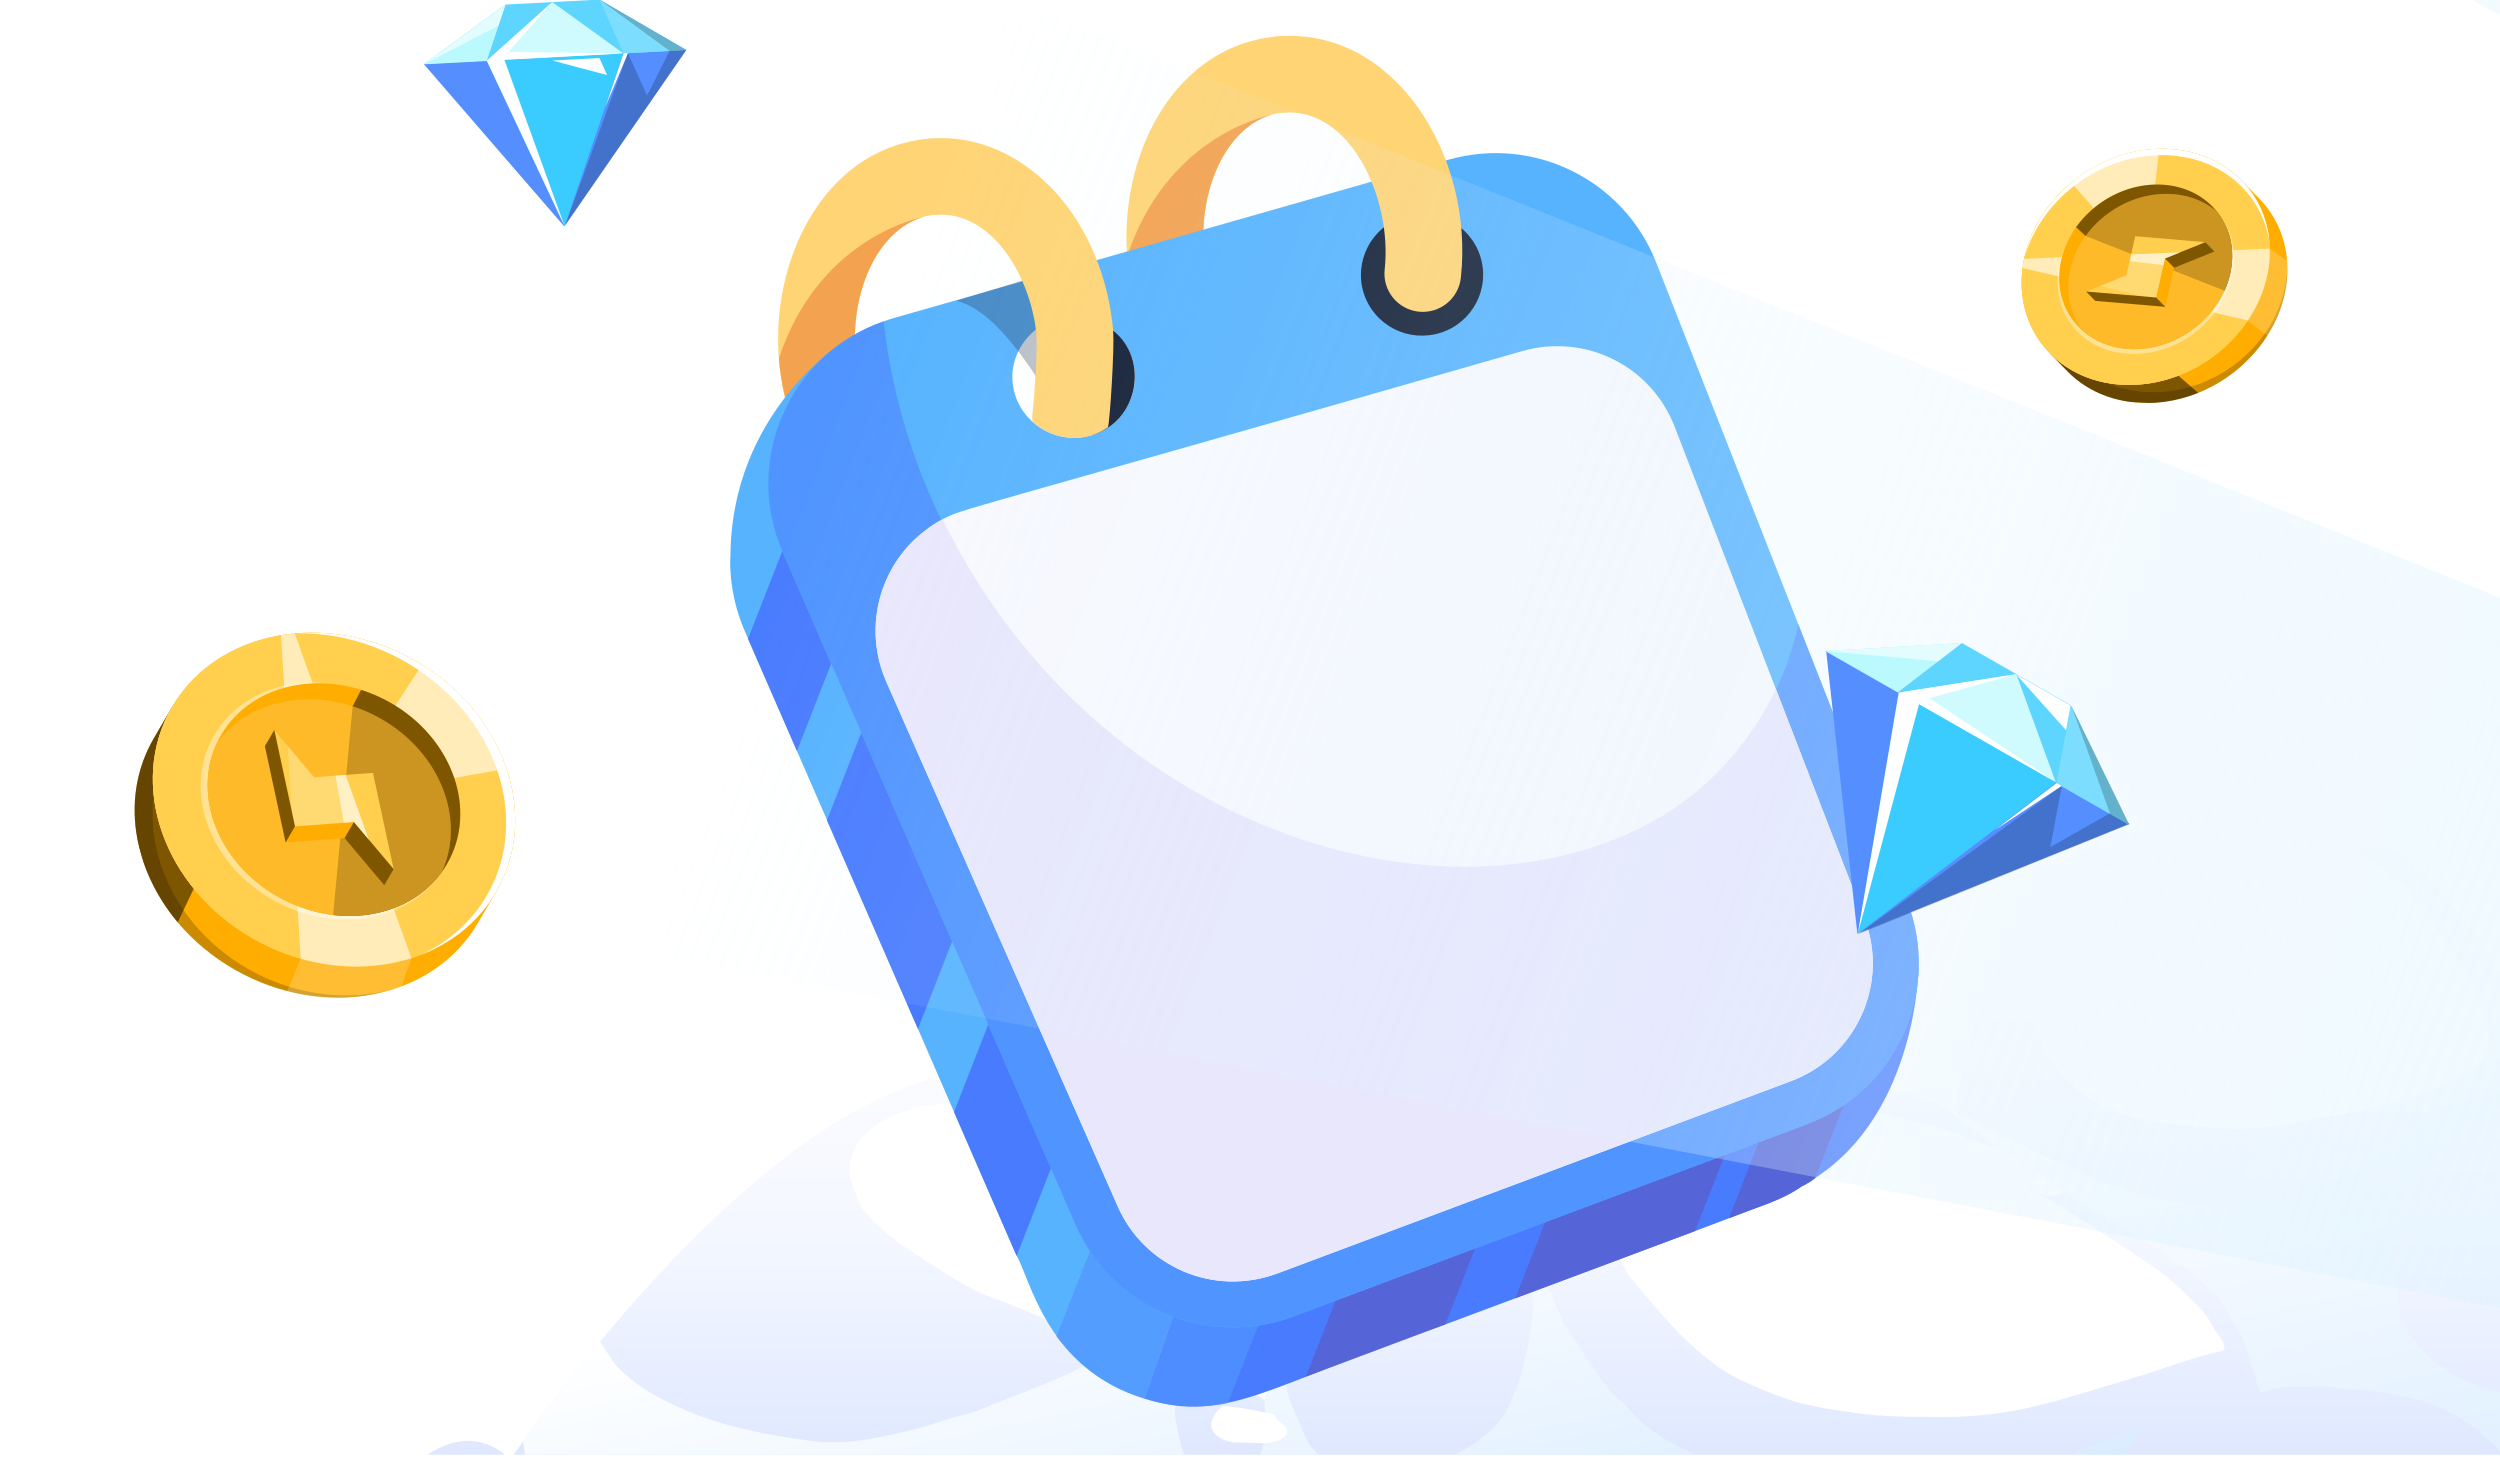 <?xml version="1.0" encoding="UTF-8"?> <svg xmlns="http://www.w3.org/2000/svg" width="342" height="200" viewBox="0 0 342 200" fill="none"><rect width="342" height="200" fill="white"></rect><g clip-path="url(#clip0_99_4504)"><path fill-rule="evenodd" clip-rule="evenodd" d="M49.931 208.394L77.358 208.629L296.281 210.544L340.167 210.928L429.465 211.708L451.034 211.897L463.189 212.005L509.465 212.401L527.039 212.56C522.62 209.797 518.263 207.672 514.009 206.073C489.148 196.713 468.076 205.322 461.016 208.905C459.371 209.743 458.479 210.308 458.479 210.308C458.479 210.308 457.626 207.179 455.276 203.715C453.376 200.872 450.465 197.812 446.226 196.046C439.105 193.076 431.826 195.995 427.446 198.522C424.909 199.995 423.351 201.337 423.351 201.337C423.351 201.337 423.97 197.072 424.262 191.948C424.632 185.424 424.467 177.486 421.804 175.176C417.061 171.06 410.962 175.176 410.962 175.176C410.962 175.176 402.823 146.045 383.154 141.602C364.345 137.367 349.26 145.294 347.979 146.005C347.922 146.023 347.889 146.045 347.889 146.045C347.803 145.816 347.713 145.581 347.627 145.352C347.177 144.177 346.706 142.991 346.198 141.827C346.187 141.809 346.18 141.776 346.169 141.758C344.964 138.966 343.614 136.192 342.096 133.515C333.514 118.393 319.692 106.201 299.063 110.009C271.028 115.18 267.58 152.133 267.58 152.133C235.648 137.998 210.895 163.771 210.895 163.771C210.895 163.771 198.012 159.064 185.8 168.489C179.258 173.533 176.807 182.32 175.944 189.398C175.67 191.611 175.551 193.663 175.523 195.371C175.159 193.968 174.414 192.557 172.996 191.549C172.978 191.531 172.946 191.509 172.917 191.491C168.844 188.717 162.064 190.385 162.064 190.385V190.367C162.104 189.942 162.691 183.19 161.536 175.103C159.783 162.86 154.033 147.579 136.293 146.592C117.221 145.526 95.368 167.509 82.094 183.513C77.254 189.337 73.562 194.363 71.554 197.195C70.428 198.765 69.83 199.665 69.83 199.665C60.305 190.653 49.931 208.394 49.931 208.394Z" fill="url(#paint0_linear_99_4504)"></path><path style="mix-blend-mode:multiply" fill-rule="evenodd" clip-rule="evenodd" d="M266.71 152.014C266.983 152.232 267.17 152.449 267.397 152.685C267.868 153.167 268.142 153.218 268.728 153.534C269.707 154.049 270.679 155.151 271.539 155.862C273.205 157.225 274.792 158.585 276.584 159.8C278.962 161.417 281.549 162.683 284.007 164.163C285.623 165.138 287.17 166.208 288.807 167.144C290.65 168.199 292.528 169.189 294.342 170.284C295.792 171.162 297.066 172.199 298.483 173.098C299.473 173.722 300.696 174.726 301.481 175.597C302.334 176.543 303.381 177.294 303.989 178.429C304.45 179.299 305.047 180.068 305.547 180.935C305.979 181.696 306.486 182.356 306.85 183.165C307.289 184.133 307.487 185.178 307.828 186.175C308.084 186.915 308.307 187.676 308.573 188.416C308.739 188.898 308.789 190.204 309.347 190.421C309.62 190.53 310.171 190.146 310.455 190.095C311.002 189.986 311.582 189.928 312.139 189.809C312.758 189.682 313.363 189.729 314 189.729C315.723 189.74 317.537 189.522 319.239 189.809C321.236 190.153 323.226 190.004 325.216 190.371C327.81 190.864 330.34 191.168 332.809 192.148C334.964 192.996 337.148 194.229 338.962 195.683C340.214 196.691 341.635 197.816 342.499 199.179C343.892 201.391 345.975 203.157 347.231 205.449C347.641 206.2 347.731 206.831 347.954 207.6C348.188 208.398 348.552 208.786 347.699 209.377C346.659 210.098 345.389 210.316 344.161 210.305C342.801 210.294 341.488 210.65 340.164 210.929L429.462 211.708C427.932 210.069 426.925 207.524 426.935 205.449C426.946 204.057 426.622 202.291 426.917 200.956C427.076 200.234 427.202 199.339 427.446 198.519C424.91 199.992 423.351 201.333 423.351 201.333C423.351 201.333 423.97 197.069 424.262 191.945C423.852 193.573 423.294 195.092 422.675 196.684C422.186 197.957 421.588 199.092 420.815 200.227C420.098 201.283 419.318 201.54 418.209 202.073C417.554 202.399 416.957 202.686 416.259 202.922C415.593 203.15 415.115 203.208 414.319 203.197C412.722 203.186 411.498 203.117 410.235 201.993C409.001 200.898 407.853 199.672 406.993 198.244C406.59 197.591 406.338 196.989 406.112 196.278C405.935 195.763 405.878 194.679 405.395 194.352C405.532 195.861 402.74 197.631 401.642 198.342C400.066 199.35 398.173 199.923 396.5 200.771C394.787 201.642 393.161 202.175 391.297 202.639C387.907 203.498 384.255 204.02 380.746 203.545C378.807 203.281 377.515 202.599 375.867 201.71C374.172 200.793 372.215 199.491 371.333 197.674C370.117 195.197 368.983 192.75 367.915 190.193C367.454 189.087 367.062 187.941 366.839 186.759C366.713 186.117 366.849 185.475 366.72 184.822C366.504 183.705 366.328 182.65 366.418 181.504C366.612 178.839 367.396 176.264 368.476 173.823C369.976 170.429 373.737 168.366 377.166 167.586C377.029 166.962 373.521 167.281 372.826 167.289C372.081 167.299 371.542 167.151 370.898 166.922C369.879 166.567 368.764 166.251 367.774 165.805C367.227 165.559 366.795 165.153 366.256 164.899C365.709 164.63 365.187 164.554 364.737 164.119C364.118 163.528 363.532 162.864 362.916 162.244C362.29 161.62 361.664 160.971 361.103 160.34C360.829 160.036 360.084 158.77 359.818 158.723C359.66 159.445 360.513 160.087 360.876 160.558C361.347 161.189 361.513 161.842 361.797 162.581C362.395 164.141 362.906 165.722 363.463 167.299C363.874 168.474 364.539 169.878 364.59 171.111C364.658 173.015 365 174.802 364.96 176.746C364.881 180.213 362.765 183.763 361.247 186.777C360.189 188.858 357.004 190.153 354.917 190.773C352.517 191.484 349.609 191.937 347.119 191.524C341.761 190.625 335.914 189.294 331.916 185.254C330.448 183.763 329.145 182.291 328.469 180.289C328.156 179.361 328.303 178.53 328.116 177.595C327.774 175.887 327.638 174.121 327.49 172.373C327.224 169.254 327.616 166.44 328.94 163.626C329.93 161.533 331.438 159.659 333.024 158.009C333.564 157.457 334.241 157.062 334.878 156.638C335.612 156.156 336.13 155.485 336.817 154.948C337.591 154.335 338.57 153.646 339.433 153.16C340.286 152.678 341.128 152.094 342.028 151.659C343.633 150.89 345.259 150.226 346.76 149.258C347.378 148.852 347.976 148.279 348.296 147.688C348.785 146.788 348.501 146.879 347.972 145.998C347.961 145.987 347.961 145.98 347.954 145.969C347.835 145.762 347.72 145.556 347.62 145.349C347.022 144.232 346.59 143.028 346.191 141.824C346.18 141.806 346.173 141.773 346.162 141.755C344.957 138.963 343.607 136.188 342.089 133.512C341.93 134.034 341.963 134.589 341.855 135.191C341.599 136.624 341.315 138.103 341.2 139.554C341.081 140.993 340.581 142.248 339.955 143.532C339.171 145.16 337.634 146.455 336.457 147.837C335.183 149.338 333.726 150.491 332.362 151.873C331.412 152.841 330.128 153.363 329.041 154.194C325.925 156.573 322.654 159.031 319.156 160.75C317.433 161.599 315.641 162.154 313.917 162.951C312.251 163.731 310.283 163.731 308.53 164.195C307.051 164.58 305.623 164.688 304.151 164.957C302.956 165.185 302.017 164.899 300.887 164.71C299.653 164.503 298.419 164.474 297.195 164.315C296.148 164.166 295.108 163.771 294.05 163.535C292.031 163.089 289.995 162.766 288.026 161.976C286.087 161.207 284.273 160.032 282.327 159.281C279.926 158.364 277.656 157.189 275.303 156.065C274.126 155.503 272.924 154.988 271.758 154.386C271.035 154.001 270.427 153.41 269.7 153.062C269.268 152.845 267.113 151.807 266.713 152.014H266.71Z" fill="url(#paint1_linear_99_4504)"></path><path style="mix-blend-mode:multiply" fill-rule="evenodd" clip-rule="evenodd" d="M71.414 201.71C71.669 202.696 72.169 203.429 72.864 204.187C74.292 205.746 75.811 207.208 77.358 208.629L296.281 210.544C296.015 210.475 295.752 210.395 295.497 210.315C294.205 209.909 292.488 209.467 291.441 208.549C290.509 207.741 290.139 206.29 289.962 205.083C289.729 203.465 289.326 202.181 289.952 200.582C290.401 199.436 291.038 198.45 291.636 197.395C292.057 196.655 292.557 196.151 292.899 195.4C292.557 195.349 291.79 195.628 291.449 195.705C290.97 195.824 290.419 196.002 289.959 196.18C288.804 196.615 287.685 197.028 286.54 197.492C285.306 198.007 284.151 198.627 282.924 199.182C281.218 199.944 279.437 200.307 277.616 200.684C275.051 201.217 272.337 201.623 269.739 201.996C267.145 202.37 264.421 202.747 261.805 202.845C257.339 203.012 252.841 202.805 248.376 202.834C245.015 202.852 241.341 202.428 238.059 201.619C235.601 201.017 233.565 199.763 231.291 198.707C229.448 197.848 227.707 196.89 226.03 195.737C224.364 194.591 223.14 192.963 221.672 191.6C220.632 190.642 219.83 189.913 219.056 188.706C218.232 187.422 217.322 186.207 216.519 184.905C215.45 183.186 214.169 181.786 213.414 179.919C212.482 177.638 211.485 175.241 210.974 172.793C210.535 170.65 209.535 168.655 209.114 166.516C208.988 165.874 208.995 165.181 209.024 164.51C208.926 165.17 208.671 165.834 208.653 166.523C208.635 167.332 208.801 167.995 208.955 168.764C209.15 169.761 208.995 170.769 209.024 171.774C209.074 173.424 209.358 175.219 209.592 176.847C209.894 179.009 209.574 180.659 209.222 182.78C208.642 186.345 207.793 189.848 206.066 193.028C204.605 195.694 201.64 197.739 198.905 199.001C195.987 200.343 193.086 200.796 189.895 201.242C186.886 201.666 184.162 201.104 181.471 199.839C180.776 199.512 180.607 199.288 180.157 198.791C179.902 198.515 179.589 198.207 179.326 197.891C178.707 197.13 178.25 195.759 177.858 194.86C177.113 193.141 176.095 191.237 175.947 189.391H175.929C175.274 189.478 174.382 189.826 173.763 190.091C173.068 190.396 172.961 190.911 172.978 191.542C172.978 191.897 173.029 192.281 173.018 192.695C173.007 194.127 173.518 195.153 173.126 196.535C172.802 197.728 172.45 199.052 171.834 200.118C171.089 201.413 169.258 202.457 167.779 202.468C166.555 202.479 165.015 201.993 164.026 201.322C162.694 200.444 162.165 199.705 161.705 198.142C161.312 196.8 161.028 195.418 160.812 194.036C160.715 193.366 160.704 192.557 160.949 191.962C161.154 191.48 161.672 190.776 162.047 190.352C162.086 189.928 162.673 183.175 161.518 175.088C160.899 175.879 160.255 176.659 159.578 177.399C155.573 181.783 150.928 185.79 145.501 188.22C141.838 189.859 138.038 191.182 134.335 192.742C133.101 193.264 131.964 193.532 130.69 193.837C129.132 194.221 127.703 194.863 126.156 195.259C121.27 196.484 116.117 197.786 111.043 197.126C105.383 196.397 99.298 195.251 94.037 193.021C91.324 191.868 88.513 190.515 86.221 188.597C85.289 187.817 84.3 186.94 83.634 185.902C83.134 185.123 82.587 184.314 82.076 183.505C77.236 189.329 73.544 194.356 71.536 197.188C71.694 198.065 71.878 198.983 71.712 199.835C71.576 200.575 71.201 200.912 71.41 201.703L71.414 201.71Z" fill="url(#paint2_linear_99_4504)"></path><path d="M329.559 122.024C332.996 126.299 336.313 130.437 338.505 135.525C339.552 137.955 340.927 140.366 340.347 143.093C339.696 146.183 336.353 147.155 333.92 148.46C329.073 151.057 323.618 151.909 318.275 152.826C313.464 153.653 308.937 154.77 304.007 154.346C298.232 153.849 291.711 153.766 286.566 150.73C280.157 146.952 276.821 140.011 278.448 132.598C279.164 129.345 280.052 126.658 282.147 124.022C284.507 121.055 287.944 119.162 291.089 117.161C294.158 115.21 297.31 112.599 300.866 111.638C304.414 110.68 308.642 110.68 312.183 111.659C313.33 111.979 314.496 112.504 315.565 113.03C316.76 113.614 317.933 113.951 319.153 114.488C320.599 115.126 321.779 116.276 323.147 117.056C323.975 117.527 324.773 117.933 325.489 118.528C327.832 120.475 330.815 121.955 329.559 122.02V122.024Z" fill="white"></path><path d="M279.077 163.422C283.467 165.895 287.379 168.539 291.574 171.277C294.241 173.018 296.648 174.639 298.886 176.898C299.577 177.594 300.265 178.294 300.963 178.98C301.927 179.93 302.323 180.771 302.953 181.895C303.298 182.512 303.834 182.932 304.097 183.621C304.536 184.767 304.295 184.735 303.258 184.974C299.556 185.83 295.932 187.266 292.287 188.354C287.692 189.725 283.147 191.226 278.48 192.357C274.248 193.384 270.078 193.851 265.741 193.841C261.664 193.83 257.49 193.851 253.46 193.246C250.103 192.742 246.81 192.299 243.647 191.103C240.114 189.764 237.08 188.582 234.065 186.258C231.121 183.991 228.743 181.518 226.364 178.686C225.288 177.402 224.173 176.147 223.136 174.835C222.064 173.475 221.496 171.886 220.668 170.374C219.373 168.01 217.185 163.364 218.304 160.532C219.293 158.03 222.089 157.428 224.392 156.695C229.524 155.067 234.748 153.809 240.078 153.065C242.669 152.703 245.173 152.521 247.785 152.452C250.812 152.376 253.395 151.84 256.432 152.304C260.948 152.996 265.087 154.07 269.376 155.68C271.153 156.347 272.992 157.004 274.658 157.925C275.777 158.541 276.753 159.368 277.9 159.919C279.041 160.47 279.7 161.12 280.668 161.914C281.128 162.291 281.682 162.465 282.096 162.922C282.46 163.324 282.438 163.814 279.077 163.411V163.422Z" fill="white"></path><path d="M143.957 151.452C145.749 152.086 149.135 152.815 150.971 154.139C151.838 154.766 152.547 155.611 153.364 156.304C155.195 157.86 156.915 159.872 157.707 162.179C159.056 166.121 160.47 170.563 160.301 174.77C160.165 178.186 158.934 183.252 154.821 183.382C148.261 183.593 142.126 179.734 136.066 177.642C132.158 176.293 128.646 173.696 125.159 171.502C123.144 170.233 121.316 168.931 119.704 167.209C118.988 166.443 118.34 166.001 117.826 165.051C117.408 164.278 117.049 163.259 116.721 162.425C115.847 160.228 116.088 158.128 117.473 156.224C120.399 152.206 126.365 150.995 131.072 150.93C133.5 150.897 135.8 150.462 138.222 150.44C139.585 150.429 140.64 150.56 141.971 150.948C143.637 151.437 145.307 151.347 143.961 151.445L143.957 151.452Z" fill="white"></path><path d="M167.718 192.354C169.985 192.615 172.23 193.007 174.45 193.529C174.321 194.523 176.85 195.121 175.868 196.358C174.677 197.863 171.507 197.333 169.92 197.344C168.542 197.351 167.7 197.275 166.591 196.484C164.896 195.277 165.904 193.446 167.221 192.358H167.718V192.354Z" fill="white"></path><g clip-path="url(#clip1_99_4504)"><path d="M132.809 23.758C133.04 26.645 130.88 29.156 128.007 29.386C117.888 29.981 112.662 48.7 121.277 59.914C122.263 61.212 122.556 62.844 122.2 64.329C121.092 68.591 115.595 69.725 112.932 66.254C99.803 49.173 107.626 20.508 127.19 18.966C130.041 18.778 132.578 20.891 132.809 23.758Z" fill="#FFD475"></path><path d="M121.278 59.915C122.263 61.213 122.557 62.844 122.2 64.33C117.231 63.472 112.052 61.882 108.907 58.995C107.628 55.856 106.832 52.467 106.559 48.993C111.78 33.341 124.318 30.078 126.582 29.617C116.891 32.136 113.418 49.684 121.278 59.915Z" fill="#F3A250"></path><path d="M180.468 9.77C180.698 12.658 178.539 15.169 175.666 15.399C165.546 15.993 160.321 34.713 168.936 45.927C169.921 47.225 170.215 48.856 169.858 50.342C168.751 54.604 163.253 55.738 160.591 52.267C147.461 35.185 155.284 6.52 174.849 4.979C177.7 4.791 180.237 6.904 180.468 9.77Z" fill="#FFD475"></path><path d="M168.936 45.928C169.921 47.225 170.215 48.857 169.858 50.343C164.889 49.485 159.71 47.895 156.566 45.007C155.287 41.869 154.49 38.479 154.217 35.005C159.438 19.354 171.976 16.09 174.24 15.63C164.549 18.149 161.076 35.697 168.936 45.928Z" fill="#F3A250"></path><path d="M262.47 132.376C262.47 132.376 262.235 152.178 248.322 161.142C247.853 161.552 247.324 161.844 246.796 162.138C246.737 162.196 246.679 162.196 246.62 162.196C245.211 163.192 243.685 163.954 241.982 164.598C241.373 164.827 231.243 168.649 231.886 168.406L207.289 177.604L197.721 181.177C174.075 189.195 167.909 194.961 156.57 191.312L211.106 34.835C220.514 40.2 222.009 49.108 223.139 51.18C223.377 51.786 236.725 85.856 235.878 83.694C236.11 84.283 251.47 123.315 250.495 120.836L252.491 125.874L255.015 132.376H262.47Z" fill="#497BFE"></path><path d="M235.878 83.694L197.721 181.177L178.643 188.324L227.718 62.897L235.878 83.694Z" fill="#5564D7"></path><path d="M259.593 132.376L248.322 161.142C247.853 161.552 247.324 161.844 246.796 162.137C246.737 162.196 246.679 162.196 246.62 162.196C243.672 164.279 240.997 164.868 236.523 166.648L252.49 125.874L255.014 132.376H259.592H259.593Z" fill="#5564D7"></path><path d="M250.494 120.836L231.886 168.406L207.289 177.604L239.986 94.063L250.494 120.836Z" fill="#5564D7"></path><path d="M211.106 34.835L156.571 191.312C143.201 187.359 140.882 174.727 139.078 171.804C138.819 171.207 124.699 138.735 125.577 140.754C125.32 140.164 107.92 100.201 109.023 102.733C108.763 102.136 101.397 85.204 101.861 86.271C99.453 80.766 99.924 75.668 99.924 76.254C99.924 56.276 115.538 46.61 115.538 46.61C116.141 46.858 127.965 51.72 127.22 51.413L129.391 50.828C196.057 31.784 196.054 30.723 203.532 32.14C206.233 32.608 208.757 33.487 211.105 34.835H211.106Z" fill="#57B3FE"></path><path d="M171.482 89.083L139.078 171.804L130.507 152.119L163.321 68.286L171.482 89.083Z" fill="#497BFE"></path><path d="M129.392 50.828L109.022 102.733L102.33 87.384L117.886 47.606L127.22 51.414L129.392 50.828Z" fill="#497BFE"></path><path d="M155.514 64.244L125.576 140.754L113.131 112.224C116.12 104.591 102.303 139.869 142.365 37.588C142.655 38.177 156.381 66.002 155.514 64.244Z" fill="#497BFE"></path><g opacity="0.7"><path d="M223.111 51.188L167.97 191.945C159.038 193.702 149.875 190.083 144.529 182.822L203.55 32.126C219.465 34.936 222.193 49.804 223.111 51.188Z" fill="#5094FF"></path></g><path d="M247.202 153.779L176.964 180.081C165.223 184.496 152.077 178.93 147.087 167.443L107.062 75.502C101.59 62.884 108.047 48.405 120.879 43.969C121.319 43.802 121.759 43.655 122.2 43.529L198.141 21.852C209.819 18.525 222.105 24.593 226.55 35.871C230.065 44.82 213.831 3.495 260.851 123.188C265.653 135.408 259.488 149.176 247.202 153.779V153.779Z" fill="#57B3FE"></path><path d="M247.202 153.779L176.964 180.08C165.223 184.495 152.077 178.93 147.087 167.442L107.062 75.501C101.59 62.884 108.047 48.404 120.879 43.969C127.471 101.708 190.615 133.919 227.556 111.512C236.887 105.842 243.784 95.965 246.007 85.419L260.851 123.187C265.653 135.407 259.488 149.175 247.202 153.779Z" fill="#5094FF"></path><path d="M245 147.899L174.762 174.201C165.977 177.465 156.467 173.256 152.873 164.952L121.193 93.14C119.222 88.579 119.306 83.39 121.445 78.891C123.039 75.501 125.701 72.781 128.93 71.044C132.125 69.419 128.605 70.901 208.246 48.028C216.871 45.586 225.794 49.997 229.066 58.302C231.724 65.188 219.449 33.389 255.001 125.489C258.526 134.437 254.018 144.524 245 147.899V147.899Z" fill="#F8F9FE"></path><path d="M202.493 35.032C203.91 39.426 201.475 44.109 197.105 45.512C192.702 46.925 187.987 44.538 186.571 40.145C185.165 35.784 187.589 31.068 191.992 29.654C196.362 28.252 201.087 30.672 202.493 35.032L202.493 35.032Z" fill="#111D33"></path><path d="M194.065 42.635C191.186 42.32 189.108 39.737 189.423 36.866C190.493 27.138 184.721 14.733 175.662 15.405C172.82 15.629 170.253 13.482 170.025 10.601C169.798 7.722 171.952 5.202 174.839 4.975C190.753 3.716 201.673 21.251 199.845 38.002C199.533 40.841 196.984 42.944 194.065 42.634V42.635Z" fill="#FFD475"></path><path d="M149.463 59.498C144.92 60.949 140.233 58.276 138.896 54.109C136.444 46.637 145.452 39.677 152.281 45.204C153.455 46.141 154.394 47.488 154.864 49.012C156.329 53.544 153.628 58.218 149.463 59.498Z" fill="white"></path><path d="M149.463 59.498L152.281 45.204C157.2 49.129 155.802 57.55 149.463 59.498Z" fill="#111D33"></path><g opacity="0.3"><path d="M144.532 49.422L141.714 51.473C138.175 46.116 134.575 42.088 130.834 41.146L140.129 38.291L144.532 49.422Z" fill="#1D2943"></path></g><path d="M151.576 58.444C148.733 60.507 144.367 60.468 141.303 57.74C141.186 57.389 141.186 56.979 141.245 56.627C141.43 55.023 142.065 47.185 141.714 45.087C140.702 37.305 135.493 28.82 127.978 29.387C125.161 29.62 122.578 27.453 122.343 24.582C122.167 21.712 124.28 19.192 127.156 18.958C133.555 18.43 139.718 21.125 144.532 26.457C148.876 31.319 151.635 37.998 152.281 45.204V45.379C152.462 47.667 151.858 57.319 151.576 58.443L151.576 58.444Z" fill="#FFD475"></path><path d="M245 147.899L174.762 174.201C165.977 177.465 156.467 173.256 152.873 164.952L121.193 93.14C119.222 88.579 119.306 83.39 121.445 78.891C123.039 75.501 125.701 72.781 128.93 71.044C150.419 114.773 199.583 128.479 227.556 111.512C234.203 107.473 239.612 101.301 242.946 94.27L255.001 125.489C258.526 134.437 254.018 144.524 245 147.899V147.899Z" fill="#E9E7FC"></path></g><g clip-path="url(#clip2_99_4504)"><path d="M731.147 205.408L742.929 216.614L451.396 709.013L369.906 672.268L731.147 205.408Z" fill="url(#paint3_linear_99_4504)"></path><path d="M732.427 211.528L737.029 211.007L552.773 755.131L527.036 743.423L732.427 211.528Z" fill="url(#paint4_linear_99_4504)"></path><path d="M732.427 211.528L735.685 214.491L336.091 656.885L303.043 641.85L732.427 211.528Z" fill="url(#paint5_linear_99_4504)"></path><path d="M735.635 200.99L738.434 221.048L193.336 591.615L63.002 532.323L735.635 200.99Z" fill="url(#paint6_linear_99_4504)"></path><path d="M724.288 235.704L719.792 251.275L50.93 123.248L112.142 -10.783L724.288 235.704Z" fill="url(#paint7_linear_99_4504)"></path><path d="M735.865 204.902L736.76 211.327L-92.011 461.804L-101.368 457.548L-66.768 381.788L735.865 204.902Z" fill="url(#paint8_linear_99_4504)"></path><path d="M736.273 205.587L734.303 211.613L152.805 -98.992L198.964 -200.064L736.273 205.587Z" fill="url(#paint9_linear_99_4504)"></path><path d="M745.607 199.393L728.12 219.067L283.388 -384.919L369.658 -573.818L745.607 199.393Z" fill="url(#paint10_linear_99_4504)"></path><path d="M745.696 208.393L728.356 213.637L722.871 -425.207L825.935 -378.321L745.696 208.393Z" fill="url(#paint11_linear_99_4504)"></path><path d="M741.072 206.482L737.029 211.007L506.739 -523.531L586.3 -487.337L741.072 206.482Z" fill="url(#paint12_linear_99_4504)"></path><path d="M741.072 206.482L736.375 207.979L852.114 -366.412L892.815 -347.896L741.072 206.482Z" fill="url(#paint13_linear_99_4504)"></path><path d="M743.95 214.829L730.118 207.209L952.093 -320.929L1025.65 -287.464L743.95 214.829Z" fill="url(#paint14_linear_99_4504)"></path></g><g clip-path="url(#clip3_99_4504)"><path d="M65.357 126.299L67.844 122.038L23.53 96.732L21.044 100.993C14.919 111.487 19.873 125.66 32.11 132.649C44.346 139.636 59.232 136.793 65.359 126.299L65.357 126.299Z" fill="#FFAD00"></path><g style="mix-blend-mode:overlay" opacity="0.2"><path d="M53.901 135.294C47.642 137.027 40.394 136.24 33.95 132.559C22.091 125.787 17.445 111.791 23.571 101.296L25.559 97.89L23.532 96.732L21.045 100.993C14.92 111.487 19.875 125.66 32.111 132.649C39.229 136.713 47.239 137.45 53.904 135.294L53.901 135.294Z" fill="black"></path></g><g style="mix-blend-mode:overlay" opacity="0.2"><path d="M39.277 135.578C44.69 136.987 50.191 136.72 54.92 134.938L56.28 131.069L41.133 131.145L39.277 135.578Z" fill="white"></path></g><g style="mix-blend-mode:overlay" opacity="0.5"><path d="M24.31 126.174L30.008 114.242L27.983 99.275L23.53 96.733L21.044 100.993C16.461 108.845 18.081 118.753 24.31 126.174Z" fill="black"></path></g><path d="M34.597 128.387C46.834 135.375 61.72 132.532 67.845 122.037C73.97 111.543 69.016 97.37 56.778 90.382C44.541 83.394 29.655 86.237 23.53 96.732C17.405 107.227 22.36 121.399 34.597 128.387Z" fill="#FFCF4D"></path><path d="M34.597 128.387C46.834 135.375 61.72 132.532 67.845 122.037C73.97 111.543 69.016 97.37 56.778 90.382C44.541 83.394 29.655 86.237 23.53 96.732C17.405 107.227 22.36 121.399 34.597 128.387Z" fill="#FFCF4D"></path><path d="M34.597 128.387C46.834 135.375 61.72 132.532 67.845 122.037C73.97 111.543 69.016 97.37 56.778 90.382C44.541 83.394 29.655 86.237 23.53 96.732C17.405 107.227 22.36 121.399 34.597 128.387Z" fill="#FFCF4D"></path><g style="mix-blend-mode:overlay" opacity="0.6"><path d="M57.72 90.945L45.688 109.387L69.284 105.149C67.421 99.622 63.426 94.484 57.72 90.945Z" fill="white"></path></g><g style="mix-blend-mode:overlay"><path d="M55.395 90.505C67.774 97.575 72.785 111.911 66.588 122.528C64.482 126.138 61.351 128.851 57.649 130.585C61.901 128.93 65.509 126.041 67.846 122.04C73.97 111.544 69.016 97.371 56.779 90.382C51.556 87.401 45.851 86.209 40.549 86.64C45.455 86.537 50.624 87.782 55.394 90.506L55.395 90.505Z" fill="white"></path></g><g style="mix-blend-mode:overlay" opacity="0.6"><path d="M38.444 86.899L41.133 131.145C46.325 132.624 51.626 132.551 56.28 131.069L40.325 86.66C39.691 86.717 39.065 86.795 38.446 86.898L38.444 86.899Z" fill="white"></path></g><g style="mix-blend-mode:overlay" opacity="0.4"><path d="M37.232 123.051C45.954 128.032 56.544 126.04 60.885 118.602C65.226 111.165 61.675 101.098 52.953 96.117C44.231 91.136 33.641 93.128 29.3 100.566C24.959 108.004 28.51 118.071 37.232 123.051Z" fill="white"></path></g><path d="M37.954 122.635C46.486 127.508 56.866 125.525 61.138 118.207C65.409 110.889 61.954 101.007 53.421 96.134C44.889 91.261 34.509 93.244 30.238 100.562C25.966 107.88 29.421 117.763 37.954 122.635Z" fill="#FFAD00"></path><g style="mix-blend-mode:overlay" opacity="0.5"><path d="M45.568 125.172C51.941 125.931 58.093 123.426 61.139 118.208C65.41 110.89 61.955 101.008 53.422 96.135C52.114 95.388 50.762 94.803 49.395 94.373L48.241 96.619L45.568 125.172Z" fill="black"></path></g><path d="M60.44 119.279C63.757 112.104 60.233 102.965 52.133 98.34C44.034 93.715 34.27 95.266 29.647 101.695C26.33 108.87 29.854 118.01 37.953 122.635C46.053 127.26 55.817 125.708 60.44 119.279Z" fill="#FFBA29"></path><g style="mix-blend-mode:overlay" opacity="0.2"><path d="M45.568 125.172C51.487 125.877 57.216 123.766 60.442 119.28C63.759 112.105 60.235 102.965 52.136 98.34C50.87 97.618 49.563 97.044 48.241 96.618L45.568 125.172Z" fill="black"></path></g><path d="M39.071 115.246L47.132 114.65L52.567 121.103L53.854 118.9L49.731 107.935L41.67 108.53L37.522 99.872L36.235 102.075L39.071 115.246Z" fill="#FFAD00"></path><path d="M40.358 113.041L48.419 112.447L53.854 118.9L51.017 105.73L42.956 106.325L37.522 99.872L40.358 113.041Z" fill="#FFCF4D"></path><g style="mix-blend-mode:overlay" opacity="0.5"><path d="M47.132 114.65L48.419 112.447L53.854 118.9L52.567 121.103L47.132 114.65Z" fill="black"></path></g><g style="mix-blend-mode:overlay" opacity="0.5"><path d="M40.358 113.041L39.071 115.246L36.235 102.075L37.522 99.872L40.358 113.041Z" fill="black"></path></g><g style="mix-blend-mode:overlay" opacity="0.2"><path d="M47.275 106.007L42.957 106.325L39.366 102.062L39.905 110.934L40.358 113.041L48.42 112.447L50.459 114.87L47.275 106.007Z" fill="white"></path></g><g style="mix-blend-mode:overlay" opacity="0.6"><path d="M48.419 112.447L50.459 114.87L47.275 106.007L45.895 106.107L47.036 112.548L48.419 112.447Z" fill="white"></path></g></g><g clip-path="url(#clip4_99_4504)"><path d="M309.066 27.167L306.652 24.697L280.409 48.319L282.823 50.789C288.769 56.873 299.465 56.517 306.712 49.994C313.958 43.472 315.012 33.251 309.066 27.166L309.066 27.167Z" fill="#FFAD00"></path><g style="mix-blend-mode:overlay" opacity="0.2"><path d="M312.913 36.404C312.837 40.81 310.838 45.349 307.021 48.784C299.999 55.105 289.486 55.297 283.539 49.212L281.609 47.237L280.409 48.318L282.823 50.788C288.769 56.872 299.465 56.516 306.712 49.993C310.927 46.199 313.045 41.156 312.913 36.402L312.913 36.404Z" fill="black"></path></g><g style="mix-blend-mode:overlay" opacity="0.2"><path d="M310.16 45.94C312.215 42.715 313.14 39.096 312.874 35.672L310.501 34.011L307.501 43.844L310.16 45.94Z" fill="white"></path></g><g style="mix-blend-mode:overlay" opacity="0.5"><path d="M300.71 53.745L293.694 47.648L283.046 45.945L280.409 48.319L282.823 50.789C287.272 55.341 294.378 56.287 300.71 53.745Z" fill="black"></path></g><path d="M304.297 47.524C311.544 41.001 312.598 30.78 306.651 24.696C300.704 18.612 290.009 18.968 282.762 25.491C275.516 32.014 274.462 42.234 280.408 48.318C286.355 54.403 297.05 54.047 304.297 47.524Z" fill="#FFCF4D"></path><path d="M304.297 47.524C311.544 41.001 312.598 30.78 306.651 24.696C300.704 18.612 290.009 18.968 282.762 25.491C275.516 32.014 274.462 42.234 280.408 48.318C286.355 54.403 297.05 54.047 304.297 47.524Z" fill="#FFCF4D"></path><path d="M304.297 47.524C311.544 41.001 312.598 30.78 306.651 24.696C300.704 18.612 290.009 18.968 282.762 25.491C275.516 32.014 274.462 42.234 280.408 48.318C286.355 54.403 297.05 54.047 304.297 47.524Z" fill="#FFCF4D"></path><g style="mix-blend-mode:overlay" opacity="0.6"><path d="M283.337 24.994L293.532 36.508L295.386 20.361C291.229 20.455 286.908 22.01 283.337 24.994Z" fill="white"></path></g><g style="mix-blend-mode:overlay"><path d="M282.568 26.412C289.9 19.814 300.718 19.454 306.734 25.609C308.779 27.702 310.005 30.278 310.446 33.026C310.17 29.937 308.92 27.017 306.653 24.696C300.706 18.612 290.01 18.968 282.763 25.49C279.67 28.275 277.706 31.732 276.933 35.255C277.85 32.055 279.744 28.956 282.568 26.413L282.568 26.412Z" fill="white"></path></g><g style="mix-blend-mode:overlay" opacity="0.6"><path d="M276.685 36.671L307.501 43.844C309.559 40.776 310.577 37.326 310.501 34.011L276.9 35.404C276.812 35.827 276.739 36.248 276.685 36.67L276.685 36.671Z" fill="white"></path></g><g style="mix-blend-mode:overlay" opacity="0.4"><path d="M301.178 44.741C306.343 40.091 307.114 32.827 302.899 28.515C298.685 24.203 291.081 24.476 285.916 29.126C280.751 33.775 279.98 41.039 284.194 45.352C288.409 49.663 296.013 49.39 301.178 44.741Z" fill="white"></path></g><path d="M301.038 44.189C306.091 39.641 306.826 32.514 302.679 28.272C298.532 24.029 291.075 24.277 286.022 28.825C280.969 33.374 280.234 40.5 284.38 44.743C288.527 48.986 295.985 48.738 301.038 44.189Z" fill="#FFAD00"></path><g style="mix-blend-mode:overlay" opacity="0.5"><path d="M304.308 39.766C306.111 35.788 305.637 31.296 302.68 28.271C298.534 24.029 291.076 24.277 286.023 28.825C285.248 29.523 284.575 30.281 284.006 31.08L285.31 32.281L304.308 39.766Z" fill="black"></path></g><path d="M303.272 28.94C299.031 25.344 292.067 25.787 287.271 30.104C282.475 34.422 281.569 41.062 285.037 45.354C289.278 48.949 296.241 48.507 301.038 44.189C305.834 39.872 306.739 33.231 303.272 28.94Z" fill="#FFBA29"></path><g style="mix-blend-mode:overlay" opacity="0.2"><path d="M304.308 39.766C305.983 36.072 305.693 31.934 303.273 28.939C299.032 25.344 292.069 25.786 287.272 30.103C286.523 30.778 285.867 31.51 285.31 32.281L304.308 39.766Z" fill="black"></path></g><path d="M296.207 41.977L297.424 36.632L302.934 34.41L301.686 33.132L293.352 33.595L292.135 38.939L285.376 39.883L286.624 41.161L296.207 41.977Z" fill="#FFAD00"></path><path d="M294.958 40.698L296.176 35.354L301.686 33.132L292.103 32.317L290.886 37.661L285.376 39.883L294.958 40.698Z" fill="#FFCF4D"></path><g style="mix-blend-mode:overlay" opacity="0.5"><path d="M297.424 36.632L296.176 35.354L301.686 33.132L302.934 34.41L297.424 36.632Z" fill="black"></path></g><g style="mix-blend-mode:overlay" opacity="0.5"><path d="M294.958 40.698L296.207 41.976L286.624 41.161L285.376 39.883L294.958 40.698Z" fill="black"></path></g><g style="mix-blend-mode:overlay" opacity="0.2"><path d="M291.539 34.798L290.886 37.661L287.246 39.129L293.425 40.567L294.958 40.698L296.176 35.354L298.244 34.52L291.539 34.798Z" fill="white"></path></g><g style="mix-blend-mode:overlay" opacity="0.6"><path d="M296.176 35.354L298.244 34.52L291.539 34.798L291.329 35.712L295.966 36.27L296.176 35.354Z" fill="white"></path></g></g><path d="M283.282 96.48L268.429 87.989L249.66 89.08L291.248 112.858L283.282 96.48Z" fill="#5ED5FF"></path><path d="M254.084 127.723L291.31 112.691L249.813 88.996L254.084 127.723Z" fill="#548EFF"></path><path d="M275.837 92.234L259.641 94.781L281.273 107.139L275.837 92.234Z" fill="#CFFBFF"></path><path d="M254.159 127.73L281.329 107.027L259.763 94.714L254.159 127.73Z" fill="#3BCCFF"></path><path d="M259.604 94.728L268.388 87.962L249.66 89.05L259.604 94.728Z" fill="#BAFAFF"></path><path d="M281.317 107.179L283.312 96.537L291.26 112.857L281.317 107.179Z" fill="#7DDDFF"></path><g style="mix-blend-mode:overlay"><path d="M263.946 95.512L275.879 92.207L259.748 94.744L254.149 127.735L262.525 96.33L281.294 107.048L263.946 95.512Z" fill="white"></path></g><g style="mix-blend-mode:overlay"><path d="M282.029 107.516L281.334 107.119L272.854 113.583L282.029 107.516Z" fill="white"></path></g><g style="mix-blend-mode:overlay" opacity="0.6"><path d="M249.66 89.05L265.159 90.449L268.388 87.962L249.66 89.05Z" fill="white"></path></g><g style="mix-blend-mode:overlay"><path d="M275.828 92.268L282.633 99.888L283.264 96.517L275.828 92.268Z" fill="white"></path></g><g style="mix-blend-mode:overlay" opacity="0.2"><path d="M283.351 96.494L288.634 111.259L280.489 115.879L282.057 107.503L254.22 127.791L291.276 112.768L283.351 96.494Z" fill="black"></path></g><path d="M81.994 -0.062L69.153 0.627L57.973 8.802L93.928 6.873L81.994 -0.062Z" fill="#5ED5FF"></path><path d="M77.193 30.977L93.893 6.831L57.961 8.754L77.193 30.977Z" fill="#548EFF"></path><path d="M75.56 0.292L66.592 8.33L85.309 7.328L75.56 0.292Z" fill="#CFFBFF"></path><path d="M77.244 30.963L85.275 7.304L66.58 8.304L77.244 30.963Z" fill="#3BCCFF"></path><path d="M66.583 8.342L69.146 0.656L57.972 8.803L66.583 8.342Z" fill="#BAFAFF"></path><path d="M85.317 7.308L82.002 -0.064L93.928 6.847L85.317 7.308Z" fill="#7DDDFF"></path><g style="mix-blend-mode:overlay"><path d="M69.534 7.107L75.544 0.291L66.591 8.31L77.249 30.963L69 8.181L85.276 7.31L69.534 7.107Z" fill="white"></path></g><g style="mix-blend-mode:overlay"><path d="M85.904 7.271L85.3 7.303L82.793 14.697L85.904 7.271Z" fill="white"></path></g><g style="mix-blend-mode:overlay" opacity="0.6"><path d="M57.972 8.803L68.204 3.481L69.146 0.656L57.972 8.803Z" fill="white"></path></g><g style="mix-blend-mode:overlay"><path d="M75.566 8.28L83.047 10.269L81.999 7.935L75.566 8.28Z" fill="white"></path></g><g style="mix-blend-mode:overlay" opacity="0.2"><path d="M81.986 -0.065L91.604 6.96L88.515 13.075L85.9 7.265L77.271 30.949L93.895 6.837L81.986 -0.065Z" fill="black"></path></g></g><defs><linearGradient id="paint0_linear_99_4504" x1="288.483" y1="212.56" x2="288.483" y2="109.306" gradientUnits="userSpaceOnUse"><stop stop-color="#D1DEFF"></stop><stop offset="0.17" stop-color="#E2EAFF"></stop><stop offset="0.39" stop-color="#F2F6FF"></stop><stop offset="0.65" stop-color="#FCFCFF"></stop><stop offset="0.99" stop-color="white"></stop></linearGradient><linearGradient id="paint1_linear_99_4504" x1="357.99" y1="227.019" x2="338.141" y2="134.358" gradientUnits="userSpaceOnUse"><stop stop-color="#D1E8FF"></stop><stop offset="0.56" stop-color="#EDF6FF"></stop><stop offset="0.99" stop-color="white"></stop></linearGradient><linearGradient id="paint2_linear_99_4504" x1="189.596" y1="233.398" x2="174.662" y2="163.683" gradientUnits="userSpaceOnUse"><stop stop-color="#D1E8FF"></stop><stop offset="0.56" stop-color="#EDF6FF"></stop><stop offset="0.99" stop-color="white"></stop></linearGradient><linearGradient id="paint3_linear_99_4504" x1="626.5" y1="185.638" x2="135.551" y2="-6.075" gradientUnits="userSpaceOnUse"><stop stop-color="#DEF3FF"></stop><stop offset="1" stop-color="#DEF3FF" stop-opacity="0"></stop></linearGradient><linearGradient id="paint4_linear_99_4504" x1="626.5" y1="185.638" x2="135.551" y2="-6.075" gradientUnits="userSpaceOnUse"><stop stop-color="#DEF3FF"></stop><stop offset="1" stop-color="#DEF3FF" stop-opacity="0"></stop></linearGradient><linearGradient id="paint5_linear_99_4504" x1="626.5" y1="185.638" x2="135.551" y2="-6.075" gradientUnits="userSpaceOnUse"><stop stop-color="#DEF3FF"></stop><stop offset="1" stop-color="#DEF3FF" stop-opacity="0"></stop></linearGradient><linearGradient id="paint6_linear_99_4504" x1="626.5" y1="185.638" x2="135.551" y2="-6.075" gradientUnits="userSpaceOnUse"><stop stop-color="#DEF3FF"></stop><stop offset="1" stop-color="#DEF3FF" stop-opacity="0"></stop></linearGradient><linearGradient id="paint7_linear_99_4504" x1="626.5" y1="185.638" x2="135.551" y2="-6.075" gradientUnits="userSpaceOnUse"><stop stop-color="#DEF3FF"></stop><stop offset="1" stop-color="#DEF3FF" stop-opacity="0"></stop></linearGradient><linearGradient id="paint8_linear_99_4504" x1="626.5" y1="185.638" x2="135.551" y2="-6.075" gradientUnits="userSpaceOnUse"><stop stop-color="#DEF3FF"></stop><stop offset="1" stop-color="#DEF3FF" stop-opacity="0"></stop></linearGradient><linearGradient id="paint9_linear_99_4504" x1="626.5" y1="185.638" x2="135.551" y2="-6.075" gradientUnits="userSpaceOnUse"><stop stop-color="#DEF3FF"></stop><stop offset="1" stop-color="#DEF3FF" stop-opacity="0"></stop></linearGradient><linearGradient id="paint10_linear_99_4504" x1="626.5" y1="185.638" x2="135.551" y2="-6.075" gradientUnits="userSpaceOnUse"><stop stop-color="#DEF3FF"></stop><stop offset="1" stop-color="#DEF3FF" stop-opacity="0"></stop></linearGradient><linearGradient id="paint11_linear_99_4504" x1="626.5" y1="185.638" x2="135.551" y2="-6.075" gradientUnits="userSpaceOnUse"><stop stop-color="#DEF3FF"></stop><stop offset="1" stop-color="#DEF3FF" stop-opacity="0"></stop></linearGradient><linearGradient id="paint12_linear_99_4504" x1="626.5" y1="185.638" x2="135.551" y2="-6.075" gradientUnits="userSpaceOnUse"><stop stop-color="#DEF3FF"></stop><stop offset="1" stop-color="#DEF3FF" stop-opacity="0"></stop></linearGradient><linearGradient id="paint13_linear_99_4504" x1="626.5" y1="185.638" x2="135.551" y2="-6.075" gradientUnits="userSpaceOnUse"><stop stop-color="#DEF3FF"></stop><stop offset="1" stop-color="#DEF3FF" stop-opacity="0"></stop></linearGradient><linearGradient id="paint14_linear_99_4504" x1="626.5" y1="185.638" x2="135.551" y2="-6.075" gradientUnits="userSpaceOnUse"><stop stop-color="#DEF3FF"></stop><stop offset="1" stop-color="#DEF3FF" stop-opacity="0"></stop></linearGradient><clipPath id="clip0_99_4504"><rect width="342" height="199" fill="white"></rect></clipPath><clipPath id="clip1_99_4504"><rect width="162.597" height="187.52" fill="white" transform="translate(99.886 4.911)"></rect></clipPath><clipPath id="clip2_99_4504"><rect width="1050.3" height="817.726" fill="white" transform="matrix(-0.415 0.91 -0.91 -0.414 974.3 -258.99)"></rect></clipPath><clipPath id="clip3_99_4504"><rect width="50.877" height="51.36" fill="white" transform="matrix(0.265 0.964 -0.968 0.252 62.541 80.51)"></rect></clipPath><clipPath id="clip4_99_4504"><rect width="36.3" height="34.84" fill="white" transform="matrix(1 0.031 -0.033 0.999 277.169 19.768)"></rect></clipPath></defs></svg> 